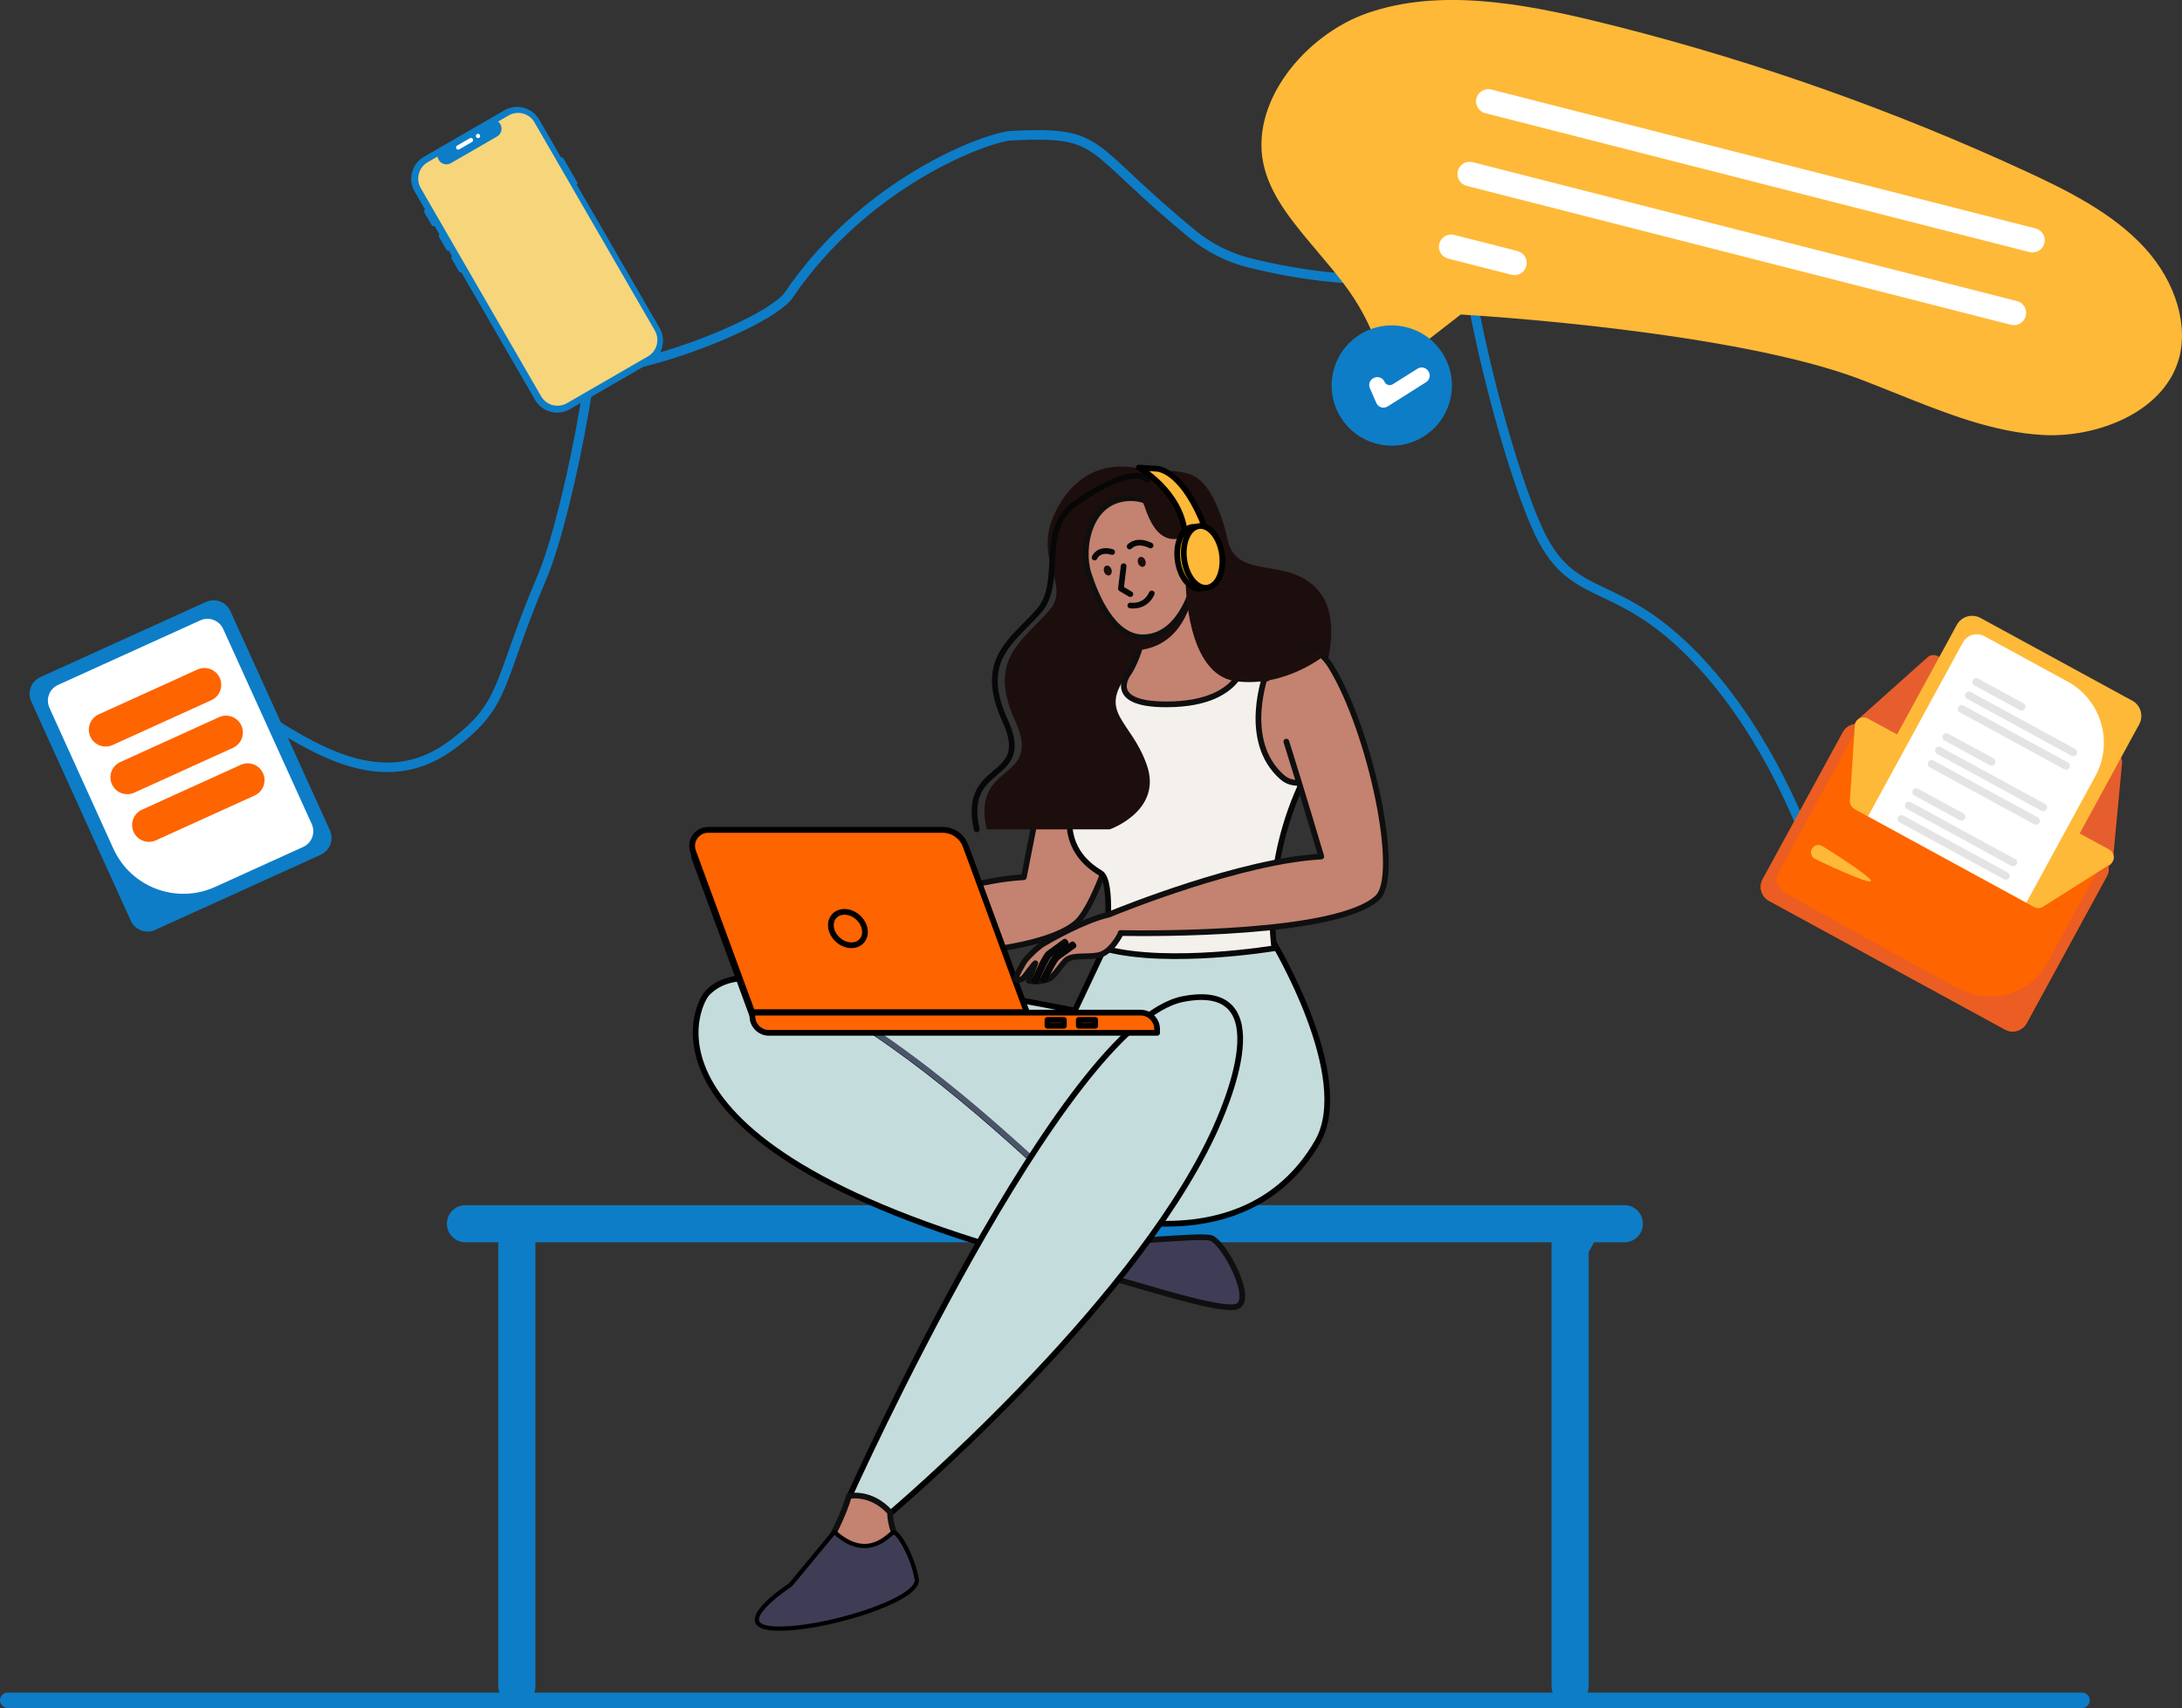 <svg xmlns="http://www.w3.org/2000/svg" id="Capa_2" data-name="Capa 2" viewBox="0 0 458.27 358.73"><rect x="0" y="0" width="458.27" height="358.73" fill="#333333" stroke="none"/><defs><style>      .cls-1, .cls-2, .cls-3, .cls-4, .cls-5, .cls-6, .cls-7, .cls-8, .cls-9 {        stroke-width: 1.2px;      }      .cls-1, .cls-2, .cls-4, .cls-5, .cls-10, .cls-6, .cls-11, .cls-7, .cls-12, .cls-13, .cls-8, .cls-9 {        stroke-linecap: round;        stroke-linejoin: round;      }      .cls-1, .cls-4, .cls-5, .cls-10, .cls-6, .cls-11, .cls-12, .cls-13 {        stroke: #000;      }      .cls-1, .cls-14, .cls-10 {        fill: #fe6400;      }      .cls-15, .cls-16, .cls-17, .cls-14, .cls-18, .cls-19, .cls-20, .cls-21, .cls-22, .cls-23, .cls-24 {        stroke-width: 0px;      }      .cls-15, .cls-5, .cls-13 {        fill: #feb938;      }      .cls-2 {        fill: #f4f1ed;      }      .cls-2, .cls-7 {        stroke: #070707;      }      .cls-16 {        fill: #f7d57b;      }      .cls-3 {        stroke: #4b556a;      }      .cls-3, .cls-7, .cls-25 {        fill: none;      }      .cls-3, .cls-25 {        stroke-miterlimit: 10;      }      .cls-4 {        fill: #c5dcdd;      }      .cls-17 {        fill: #1c0e0c;      }      .cls-10 {        stroke-width: 1.2px;      }      .cls-6 {        fill: #f9a09b;      }      .cls-11 {        fill: #efaf00;      }      .cls-11, .cls-13 {        stroke-width: 1.2px;      }      .cls-18 {        fill: #0d7dc7;      }      .cls-12 {        stroke-width: .89px;      }      .cls-12, .cls-9 {        fill: #3f3d56;      }      .cls-25 {        stroke: #0d7dc7;        stroke-width: 2px;      }      .cls-8, .cls-9 {        stroke: #0f0f0f;      }      .cls-8, .cls-19 {        fill: #c48270;      }      .cls-20 {        fill: #fff;      }      .cls-21 {        fill: #e4e4e4;      }      .cls-22 {        fill: #e38e32;      }      .cls-23 {        fill: #eb5d23;      }      .cls-24 {        fill: #e65e2e;      }    </style></defs><g id="trazo"><path class="cls-25" d="M33.83,187.11c-8.74-12.57-14.02-29.14-6-41,13.27-19.61,40.75,30.15,67.18,10.27,11.5-8.65,9.22-12.5,18.92-35.39,5.55-13.1,14.55-58.25,10.34-67.93-2.1-4.84-7.33-6.39-10.34-3.38-4.01,4-4.05,16.06-2.07,23.69,3.34,12.87,48.9-4.21,53.79-11.4,16.27-23.92,41.78-33.26,46.89-33.49,19.69-.9,15.07,1.99,37.91,20.7,3.51,2.88,7.6,4.95,12.01,6.04,9.32,2.31,26.37,5.42,40.11,1.69,2.25-.61,4.37-1.83,4.92-2.16,5.53-3.27,15.98-12.45,15.51-23.69-.28-6.67-4.39-13.8-8.27-13.54-3.54.24-5.92,6.55-7.24,10.15-5.18,14.16,7.14,64.79,15.31,83.16,7.31,16.43,16.14,9.57,33.09,27.08,13.85,14.31,21.31,32.69,23.78,38.93,13.68,34.48,41.21,17.5,32.8,25.38-4.28,4.01-12.62-1.87-13.44-8.46-.71-5.74,4.21-12.52,8.27-15.23,6.37-4.26,12.5.24,14.48,1.69,7.12,5.23,10.37,15.19,11.37,18.62"></path></g><g id="hoja"><g><path class="cls-18" d="M27.47,193.39l-20.91-46.07c-.88-1.94-.02-4.23,1.92-5.11l34.79-15.79c1.94-.88,4.23-.02,5.11,1.92l20.91,46.07c.88,1.94.02,4.23-1.92,5.11l-34.79,15.79c-1.94.88-4.23.02-5.11-1.92Z"></path><path class="cls-20" d="M23.82,178.27l-13.44-29.62c-.82-1.82-.02-3.96,1.8-4.79l29.9-13.57c1.82-.82,3.96-.02,4.79,1.8l18.61,41c.82,1.82.02,3.96-1.8,4.79l-18.52,8.41c-8.1,3.67-17.65.08-21.33-8.01Z"></path><path class="cls-14" d="M18.97,154.72c-.8-1.78-.02-3.87,1.76-4.68l20.74-9.42c1.78-.81,3.87-.02,4.68,1.76.81,1.78.02,3.87-1.76,4.68l-20.74,9.42c-1.78.8-3.87.02-4.68-1.76Z"></path><path class="cls-14" d="M23.51,164.73c-.8-1.78-.02-3.87,1.76-4.68l20.74-9.42c1.78-.81,3.87-.02,4.68,1.76.81,1.78.02,3.87-1.76,4.68h0l-20.74,9.42c-1.78.8-3.87.02-4.68-1.76Z"></path><path class="cls-14" d="M28.06,174.74c-.8-1.78-.02-3.87,1.76-4.68l20.74-9.42c1.78-.81,3.87-.02,4.68,1.76.81,1.78.02,3.87-1.76,4.68l-20.74,9.42c-1.78.8-3.87.02-4.68-1.76Z"></path></g></g><g id="fichero"><g id="Fichero"><path class="cls-14" d="M441.15,179.51l-49.59-27.04c-1.61-.88-3.63-.28-4.52,1.33l-16.84,30.88c-.88,1.61-.28,3.63,1.33,4.52l49.59,27.04c1.61.88,3.63.28,4.52-1.33l16.84-30.88c.88-1.61.28-3.63-1.33-4.52Z"></path><path class="cls-23" d="M441.15,179.51l-49.59-27.04c-1.61-.88-3.63-.28-4.52,1.33l-16.84,30.88c-.88,1.61-.28,3.63,1.33,4.52l49.59,27.04c1.61.88,3.63.28,4.52-1.33l16.84-30.88c.88-1.61.28-3.63-1.33-4.52ZM430.01,202.21c-3.59,6.53-11.74,8.98-18.34,5.53-5.07-2.68,2.73,1.61-3.33-1.7-13.88-7.57-28.28-15.59-33.63-18.62-1.46-.84-1.99-2.68-1.19-4.17l15.48-28.38c.29-.53.95-.73,1.48-.44l49.59,27.04c.53.29.73.95.44,1.48l-10.5,19.26Z"></path><path class="cls-24" d="M444.74,158.4l-37.79-20.6c-.69-.37-1.53-.27-2.11.24l-14.76,13.19c-.76.68-.83,1.85-.15,2.61.14.16.31.29.49.39l50.63,27.72h0c.9.49,2.02.16,2.5-.74.12-.22.19-.46.22-.71h-.11s.11,0,.11,0l1.92-20.31c.07-.74-.31-1.44-.95-1.79Z"></path><path class="cls-15" d="M443.71,180.93c-.12.22-.28.41-.48.57l-13.96,8.83c-.58.45-1.38.52-2.02.17l-37.78-20.6c-.68-.37-1.06-1.14-.94-1.91l1.03-15.76c.16-1.01,1.1-1.69,2.11-1.53,0,0,0,0,0,0,.21.03.41.1.59.2l6.2,3.36,2.53,1.37,33.28,18.07,2.53,1.37,6.19,3.36h0c.9.49,1.23,1.61.74,2.51Z"></path><path class="cls-15" d="M382.64,177.66c.75.41,10.7,6.65,10.29,7.4s-11.02-4.28-11.77-4.68-1.03-1.35-.62-2.1,1.35-1.03,2.1-.62Z"></path><path class="cls-15" d="M447.81,147.16l-31.86-17.37c-1.78-.97-4.01-.31-4.98,1.46l-21.17,38.83,37.43,20.41c.31.17.66.25,1.01.22l21.04-38.58c.97-1.78.31-4.01-1.46-4.98Z"></path><path class="cls-20" d="M434.23,143.14l-17.46-9.52c-1.62-.88-3.65-.29-4.53,1.33l-19.91,36.51,33.25,18.13,14.5-26.59c3.86-7.1,1.25-15.98-5.84-19.86Z"></path><path class="cls-21" d="M421.68,183.26l-21.92-11.95c-.39-.22-.89-.07-1.1.32-.22.39-.07.89.32,1.1h0s21.92,11.95,21.92,11.95c.39.22.89.07,1.1-.32.22-.39.07-.89-.32-1.1h0Z"></path><path class="cls-21" d="M423.22,180.43l-21.92-11.95c-.4-.21-.89-.07-1.1.33-.21.39-.07.89.32,1.1l21.92,11.95c.39.22.89.07,1.11-.32.22-.39.07-.89-.32-1.11h0Z"></path><path class="cls-21" d="M412.34,170.84l-9.5-5.18c-.39-.22-.89-.07-1.1.32-.22.39-.07.89.32,1.1h0s9.5,5.18,9.5,5.18c.39.22.89.07,1.1-.32.22-.39.07-.89-.32-1.1h0Z"></path><path class="cls-21" d="M427.99,171.69l-21.92-11.95c-.4-.21-.89-.07-1.1.33-.21.39-.07.89.32,1.1l21.92,11.95c.39.22.89.07,1.11-.32.22-.39.07-.89-.32-1.11h0Z"></path><path class="cls-21" d="M429.53,168.87l-21.92-11.95c-.39-.22-.89-.07-1.1.32-.22.39-.07.89.32,1.1h0s21.92,11.95,21.92,11.95c.39.22.89.07,1.1-.32.22-.39.07-.89-.32-1.1h0Z"></path><path class="cls-21" d="M418.65,159.27l-9.5-5.18c-.4-.21-.89-.07-1.1.33-.21.39-.07.89.32,1.1l9.5,5.18c.39.22.89.07,1.11-.32.22-.39.07-.89-.32-1.11h0Z"></path><path class="cls-21" d="M434.29,160.13l-21.92-11.95c-.4-.21-.89-.07-1.1.33-.21.39-.07.89.32,1.1l21.92,11.95c.39.22.89.07,1.11-.32.22-.39.07-.89-.32-1.11h0Z"></path><path class="cls-21" d="M435.83,157.3l-21.92-11.95c-.4-.21-.89-.07-1.1.33-.21.39-.07.89.32,1.1l21.92,11.95c.39.22.89.07,1.11-.32.22-.39.07-.89-.32-1.11h0Z"></path><path class="cls-21" d="M424.96,147.71l-9.5-5.18c-.4-.21-.89-.07-1.1.33-.21.39-.07.89.32,1.1l9.5,5.18c.39.22.89.07,1.11-.32.22-.39.07-.89-.32-1.11h0Z"></path></g></g><g id="cel"><g id="Cel"><path class="cls-18" d="M97.01,57.17c-.22.13-.49.05-.62-.17l-1.55-2.67c-.13-.22-.05-.49.17-.62.22-.13.49-.05.62.17l1.55,2.67c.13.22.05.49-.17.62Z"></path><path class="cls-18" d="M117.84,33.09h0l-4.61-7.98c-1.47-2.55-4.74-3.42-7.29-1.95h0,0s-16.91,9.77-16.91,9.77c-2.55,1.47-3.42,4.74-1.95,7.29h0s25.3,43.78,25.3,43.78c1.47,2.55,4.74,3.42,7.29,1.95,0,0,0,0,0,0h0l16.91-9.77c2.55-1.47,3.42-4.74,1.95-7.29h0l-17.41-30.12h0c.16-.09.22-.3.12-.46h0s-2.95-5.1-2.95-5.1c-.09-.16-.3-.22-.46-.12,0,0,0,0,0,0Z"></path><path class="cls-16" d="M112.26,25.71l25.27,43.71c1.09,1.89.46,4.31-1.42,5.42-.01,0-.02.02-.04.02l-16.99,9.82c-1.91,1.1-4.34.45-5.44-1.46l-25.27-43.71c-1.1-1.9-.45-4.34,1.46-5.44,0,0,0,0,0,0l2.06-1.19c.14,1.04,1.1,1.76,2.13,1.62.24-.03.48-.11.69-.24l9.69-5.6c.21-.12.4-.29.54-.48.64-.82.49-2.01-.33-2.65,0,0,0,0,0,0l2.21-1.28c1.9-1.1,4.34-.45,5.44,1.45Z"></path><path class="cls-18" d="M94.37,52.61c-.22.13-.49.05-.62-.17l-1.55-2.67c-.13-.22-.05-.49.17-.62.22-.13.49-.05.62.17l1.55,2.67c.13.22.05.49-.17.62Z"></path><path class="cls-18" d="M91.29,47.46c-.22.13-.49.05-.62-.17l-1.55-2.67c-.13-.22-.05-.49.17-.62.22-.13.49-.05.62.17h0l1.55,2.67c.13.22.05.49-.17.62Z"></path><path class="cls-20" d="M95.84,31.2c-.13-.22-.05-.49.17-.62l2.67-1.55c.22-.13.49-.05.62.17s.05.49-.17.62l-2.67,1.55c-.22.13-.49.05-.62-.17Z"></path><circle class="cls-20" cx="100.4" cy="28.56" r=".45"></circle></g></g><g id="dialogo"><g><path class="cls-15" d="M292.23,75.36c-.06-.01-.11-.03-.17-.05-1.31-.39-2.36-1.39-2.79-2.69-1.64-4.64-4-9-6.98-12.92-1.8-2.39-3.74-4.68-5.61-6.89-4.83-5.71-9.39-11.08-11.08-17.34-3.69-13.64,8.47-28.21,21.7-32.76,14.83-5.11,31.88-2.15,48.09,1.8,1.68.41,3.37.83,5.05,1.26h0c29.12,7.45,57.51,17.52,84.8,30.1,9.08,4.19,18.5,8.89,25.17,16.16,6.64,7.23,9.39,16.64,7.01,23.98-3.47,10.72-17.1,15.91-28.16,15.36-10.54-.53-20.61-4.56-31.26-8.83-2.35-.94-4.78-1.91-7.2-2.84-26.25-10.03-79.52-13.36-81.78-13.5l-2.24-.14-10.99,8.54c-1.01.79-2.32,1.07-3.56.75Z"></path><path class="cls-20" d="M426.25,52.95l-114.32-29.18c-1.37-.35-2.2-1.75-1.85-3.12.35-1.37,1.75-2.2,3.12-1.85l114.32,29.18c1.37.35,2.2,1.75,1.85,3.12-.35,1.37-1.75,2.2-3.12,1.85Z"></path><path class="cls-20" d="M422.35,68.22l-114.32-29.18c-1.37-.35-2.2-1.75-1.85-3.13.35-1.37,1.74-2.2,3.11-1.85l114.33,29.18c1.37.35,2.2,1.75,1.84,3.13-.35,1.37-1.74,2.19-3.11,1.85Z"></path><path class="cls-20" d="M317.45,57.71l-13.32-3.4c-1.37-.35-2.2-1.75-1.84-3.13.35-1.37,1.74-2.19,3.11-1.85l13.32,3.4c1.37.35,2.2,1.75,1.84,3.13-.35,1.37-1.74,2.19-3.11,1.85Z"></path><g id="Check"><circle class="cls-20" cx="292.3" cy="80.97" r="12.48" transform="translate(141.55 344.17) rotate(-75.68)"></circle><path class="cls-18" d="M289.18,93.21c-6.76-1.73-10.84-8.6-9.11-15.36,1.73-6.76,8.6-10.84,15.36-9.11,6.76,1.73,10.84,8.6,9.11,15.36-1.73,6.75-8.6,10.83-15.36,9.11Z"></path><path class="cls-20" d="M290.16,85.57s-.05-.01-.08-.02c-.46-.14-.83-.47-1.02-.91l-1.36-3.11c-.36-.83.02-1.79.84-2.15h0s.09-.04.09-.04c.83-.36,1.79.02,2.15.84,0,0,0,0,0,0,.26.6.97.88,1.57.61.05-.02.11-.05.16-.08l5.21-3.28c.76-.48,1.77-.25,2.25.51l.05.08c.48.76.25,1.77-.51,2.25,0,0,0,0,0,0l-8.08,5.1c-.38.24-.84.31-1.27.2Z"></path></g></g></g><g id="piso_y_escritorio" data-name="piso y escritorio"><path id="Escritorio" class="cls-18" d="M341.14,253.12H97.76c-2.16,0-3.9,1.74-3.9,3.9s1.74,3.9,3.9,3.9h6.89v93.22c0,2.16,1.74,3.9,3.9,3.9s3.9-1.74,3.9-3.9v-93.22h213.41v93.22c0,2.16,1.74,3.9,3.9,3.9s3.9-1.74,3.9-3.9v-91.18l1.14-2.04h6.35c2.16,0,3.9-1.74,3.9-3.9s-1.74-3.9-3.9-3.9Z"></path><path id="Piso" class="cls-18" d="M438.9,357.11c0,.89-.72,1.62-1.61,1.62H1.62c-.89,0-1.62-.72-1.62-1.62s.72-1.62,1.62-1.62h435.66c.89,0,1.62.72,1.62,1.61h0Z"></path></g><g id="personaje"><g id="Layer_3" data-name="Layer 3"><g id="LEGS"><path id="HIPS" class="cls-4" d="M267.38,197.8s17.16,28.41,9.33,42.01c-7.83,13.59-21.59,18.64-37.88,16.88-41.27-4.44-92.08-36.21-90.8-46.45,1.73-13.83,77.71,2.02,77.71,2.02l6.76-14.32,34.87-.14Z"></path><g id="LEFT_LEG" data-name="LEFT LEG"><path id="LEG" class="cls-4" d="M148.53,208.6c-2.29,2.36-19.05,35.2,82.07,59.1l3.8-6.98s-67.75-70.78-85.86-52.12Z"></path><path id="SHADOW" class="cls-3" d="M234.53,260.72s-33.92-35.44-60.18-49.56"></path><path id="FOOT" class="cls-9" d="M230.59,267.7c4.67.84,24.52,7.7,28.91,6.78s-2.57-13.95-5.32-14.5-16.27.98-19.78.74c-3.52-.24-3.8,6.98-3.8,6.98Z"></path></g><g id="RIGHT_LEG" data-name="RIGHT LEG"><path id="LEG-2" class="cls-4" d="M254.61,238.49c-17.61,37.13-67.76,79.47-67.76,79.47,0,0-3.8-3.28-8.55-3.49,0,0,44.88-99.81,70.22-104.65,20.5-3.92,9.05,22.43,6.09,28.67Z"></path><path id="FOOT-2" class="cls-8" d="M178.29,314.24c-1.96,6.96-9.95,20.75-15.34,26.02-1.41,1.69,10.42-.73,12.31-2.24,2.6-2.06,3.03-5.56,8.19-6.56,3.61-.69,7.23-3.1,5.54-6.58-2.37-4.9-2.02-7.21-2.02-7.21-4.08-4.55-8.68-3.44-8.68-3.44Z"></path></g></g><g id="LEFT_HAND" data-name="LEFT HAND"><path id="HAND" class="cls-8" d="M233.86,144.32c8.24,13.45-2.6,44.61-7.59,49.27-9.24,8.63-49.5,7.41-49.5,7.41l-1.63-3.7s22.18-12.1,39.89-13.06c0,0,4.73-24.28,6.29-31.25,1.98-8.78,6.85-17.96,12.54-8.67Z"></path><path id="ARM" class="cls-22" d="M179.67,197.62c-.89-2.22-8.49-.83-11.51.57-2.57,1.2-5.68,4.4-6.18,5.08s-1.64,4.1-1.64,4.1c0,0,1.09,1.16,2.57-.86s5.3-4.33,6.24-3.82c2.13,1.14-3.04,1.59-3.6,2.4s-.3,1.3-.3,1.3c0,0,4.86-.22,5.63-.33s3.88-1.5,5.4-2.77,3.94-4.28,3.38-5.67Z"></path></g><path id="TORSO" class="cls-2" d="M266.61,136.18c2.49.74,10.32,3.65,10.32,3.65,0,0-.66,18.89-2.88,23.36-9.28,18.72-6.39,35.97-6.39,35.97,0,0-21.98,3.66-35.43.13,0,0,1.76-14.24-1.12-15.94s-7.58-5.54-6.27-13.23c1.31-7.7,1-27.92,2.57-29.23s8.54-4.7,10.33-4.7,28.87,0,28.87,0Z"></path><g id="LAPTOP"><path class="cls-6" d="M197.97,174.31h-49.23c-1.86,0-3.37,1.51-3.37,3.37,0,.4.07.79.21,1.16l12.41,33.74h57.65l-12.84-34.89c-.74-2.03-2.67-3.38-4.83-3.38Z"></path><path class="cls-6" d="M197.01,176.03h-48c-1.81,0-3.28,1.48-3.28,3.29,0,.38.07.77.2,1.13l12.09,32.89h56.22l-12.52-34.02c-.73-1.98-2.61-3.29-4.71-3.29Z"></path><path class="cls-1" d="M158.02,212.68h81.52c1.92,0,3.48,1.56,3.48,3.48v.77h-81.52c-1.92,0-3.48-1.56-3.48-3.48v-.77h0Z"></path><path class="cls-1" d="M197.97,174.31h-49.23c-1.86,0-3.37,1.51-3.37,3.37,0,.4.07.79.21,1.16l12.41,33.74h57.65l-12.84-34.89c-.74-2.03-2.67-3.38-4.83-3.38Z"></path><ellipse class="cls-10" cx="178.09" cy="195.02" rx="3.16" ry="3.89" transform="translate(-86.01 196.88) rotate(-48)"></ellipse><rect class="cls-6" x="219.99" y="214.21" width="3.45" height="1.24"></rect><rect class="cls-6" x="226.57" y="214.21" width="3.45" height="1.24"></rect></g><path class="cls-17" d="M242.06,99.32s-11.87-5.57-19.23,6.1c-7.36,11.68,2.74,16.91-2.54,22.89-5.72,6.47-12.95,10.26-7.09,23.08,5.98,13.07-9.27,8.25-5.97,22.8h25.85s11.12-3.89,7.79-13.48c-3.33-9.59-10.49-10.92-3.8-19.38,5.03-6.35,28.26-5.06,30.34-4.51s10.98,3.6,10.98,3.6c0,0,3.54-10.58-1.52-16.4-6.39-7.37-17.06-1.94-19.01-10.58-1.31-5.83-3.86-12.6-8.1-13.88-4.55-1.37-7.7-.22-7.7-.22Z"></path><path class="cls-7" d="M241.01,100.78s-2.5-3.88-15.17,4.96c-7.84,5.46-2.36,16.59-7.64,22.57-5.72,6.47-12.95,10.26-7.09,23.08,5.98,13.07-9.27,8.25-5.97,22.8"></path><path class="cls-8" d="M251.12,119.63s-.4,8.8,2.82,13.32c2.18,3.07.22,2.81,7.84,3.68,0,0,.8,11.31-16.85,11.31-13.1,0-7.85-6.63-7.85-6.63,0,0,5.47-7.92,3.11-21.69h10.93Z"></path><path class="cls-17" d="M251.29,118.96s.34,17.69-13.81,17.69c-.29,0-.57-.07-.83-.19.75-.52,5.4-4.34,3.1-17.73h11.54v.22h0Z"></path><path id="HEAD" class="cls-8" d="M251.68,118.66s-2.03,15.13-11.63,15.2c-6.32.05-9.97-8.81-11.45-13.46-1.69-5.3.1-15.91,9.11-15.77,7.83.12,11.92,10.79,11.92,10.79l2.04,3.24Z"></path><path class="cls-7" d="M249.83,117.89s-.39-1.31-.03-2.49c.24-.88.96-1.55,1.85-1.73"></path><line class="cls-7" x1="251.66" y1="116.26" x2="249.8" y2="115.4"></line><path class="cls-8" d="M266.01,141.2s-5.54,14.35,3.32,22.07c2.86,2.49,7.07.21,7.07.21"></path><path class="cls-8" d="M270.16,155.77c3.16,9.99,7.34,24.13,7.34,24.13-16.6.9-41.65,10.97-44.69,12.22-5.06,1.13-12.22,5.23-13.6,6.05-1.28.73-3.32,2.76-3.93,3.58-.64.85-2.14,3.91-2.14,3.91.66.33,1.45.16,1.92-.4.6-.64,1.58-2.2,2.38-2.95-.72,1.81-1.4,3.68-1.4,3.68,0,0,1.8.44,4.08-.3,1.1-.35,2.31-2.46,3.6-3.85s4.09-.73,6.9-1.2,4.76-4.6,4.76-4.6l-.04-.07c7.29.12,45.62.37,53.97-7.43,5-4.66-1.48-35.01-9.71-48.46-3.62-5.92-9.01-5.12-11.55-1.35-.85,1.25-1.86,1.99-1.9,3.76"></path><path class="cls-7" d="M217.47,206.11c-.09.02-.18-.04-.19-.14,0-.03,0-.07.01-.1.22-.51,2.13-5.02,2.98-5.63,1.46-1.06,3.37-2.45,3.37-2.45l.2.27s-1.91,1.4-3.37,2.45c-.65.47-2.29,4.12-2.86,5.49-.02.05-.07.09-.13.1Z"></path><path class="cls-7" d="M219.3,205.8s-.07,0-.1-.01c-.08-.04-.12-.14-.08-.23.08-.17,1.91-4.14,2.77-4.76,1.46-1.06,3.37-2.45,3.37-2.45l.2.27s-1.91,1.4-3.37,2.45c-.65.47-2.14,3.5-2.66,4.63-.02.05-.07.09-.13.1Z"></path><path class="cls-17" d="M249.03,122.21s-.03,19.47,10.51,20.87c10.55,1.4,18.89-5.6,18.89-5.6"></path><polyline class="cls-7" points="235.99 118.92 235.42 123.62 237.4 124.78"></polyline><ellipse class="cls-17" cx="239.79" cy="118.01" rx=".81" ry="1.07" transform="translate(-25.55 86.07) rotate(-19.34)"></ellipse><ellipse class="cls-17" cx="232.66" cy="119.83" rx=".81" ry="1.07" transform="translate(-26.56 83.81) rotate(-19.34)"></ellipse><path class="cls-7" d="M237.25,114.78s1.4-1.66,4.4-.21"></path><path class="cls-7" d="M229.89,117.1s.78-2.02,3.68-1.16"></path><path class="cls-17" d="M234.24,103.87s4.66-1.93,6.21,2.68,4.09,8.46,9.19,5.8,3.02-6.17,3.02-6.17"></path><circle class="cls-19" cx="250.32" cy="115.4" r="3.33"></circle><path class="cls-7" d="M249.05,117.43s-.38-1.31-.03-2.49c.24-.88.96-1.54,1.85-1.73"></path><line class="cls-7" x1="250.88" y1="115.8" x2="249.03" y2="114.94"></line><path class="cls-5" d="M248.85,111.86c-.95-8.67-9.58-13.63-9.67-13.66l4.15.28c.5.17,5.29.84,9.75,12.33l-4.24,1.05Z"></path><ellipse class="cls-11" cx="251.3" cy="117.14" rx="4" ry="6.53" transform="translate(-13.29 34.27) rotate(-7.6)"></ellipse><ellipse class="cls-13" cx="252.68" cy="116.96" rx="4" ry="6.53" transform="translate(-13.25 34.45) rotate(-7.6)"></ellipse><path class="cls-7" d="M237.4,127.17s3.11.54,4.5-2.53"></path></g><path class="cls-12" d="M175.22,321.75l-9.19,11.11s-13.28,8.66-3.45,9.17c9.82.51,30.59-5.94,29.95-10.28-.64-4.34-3.97-10.52-5.04-9.83s-5.49,6.02-12.26-.17Z"></path></g></svg>